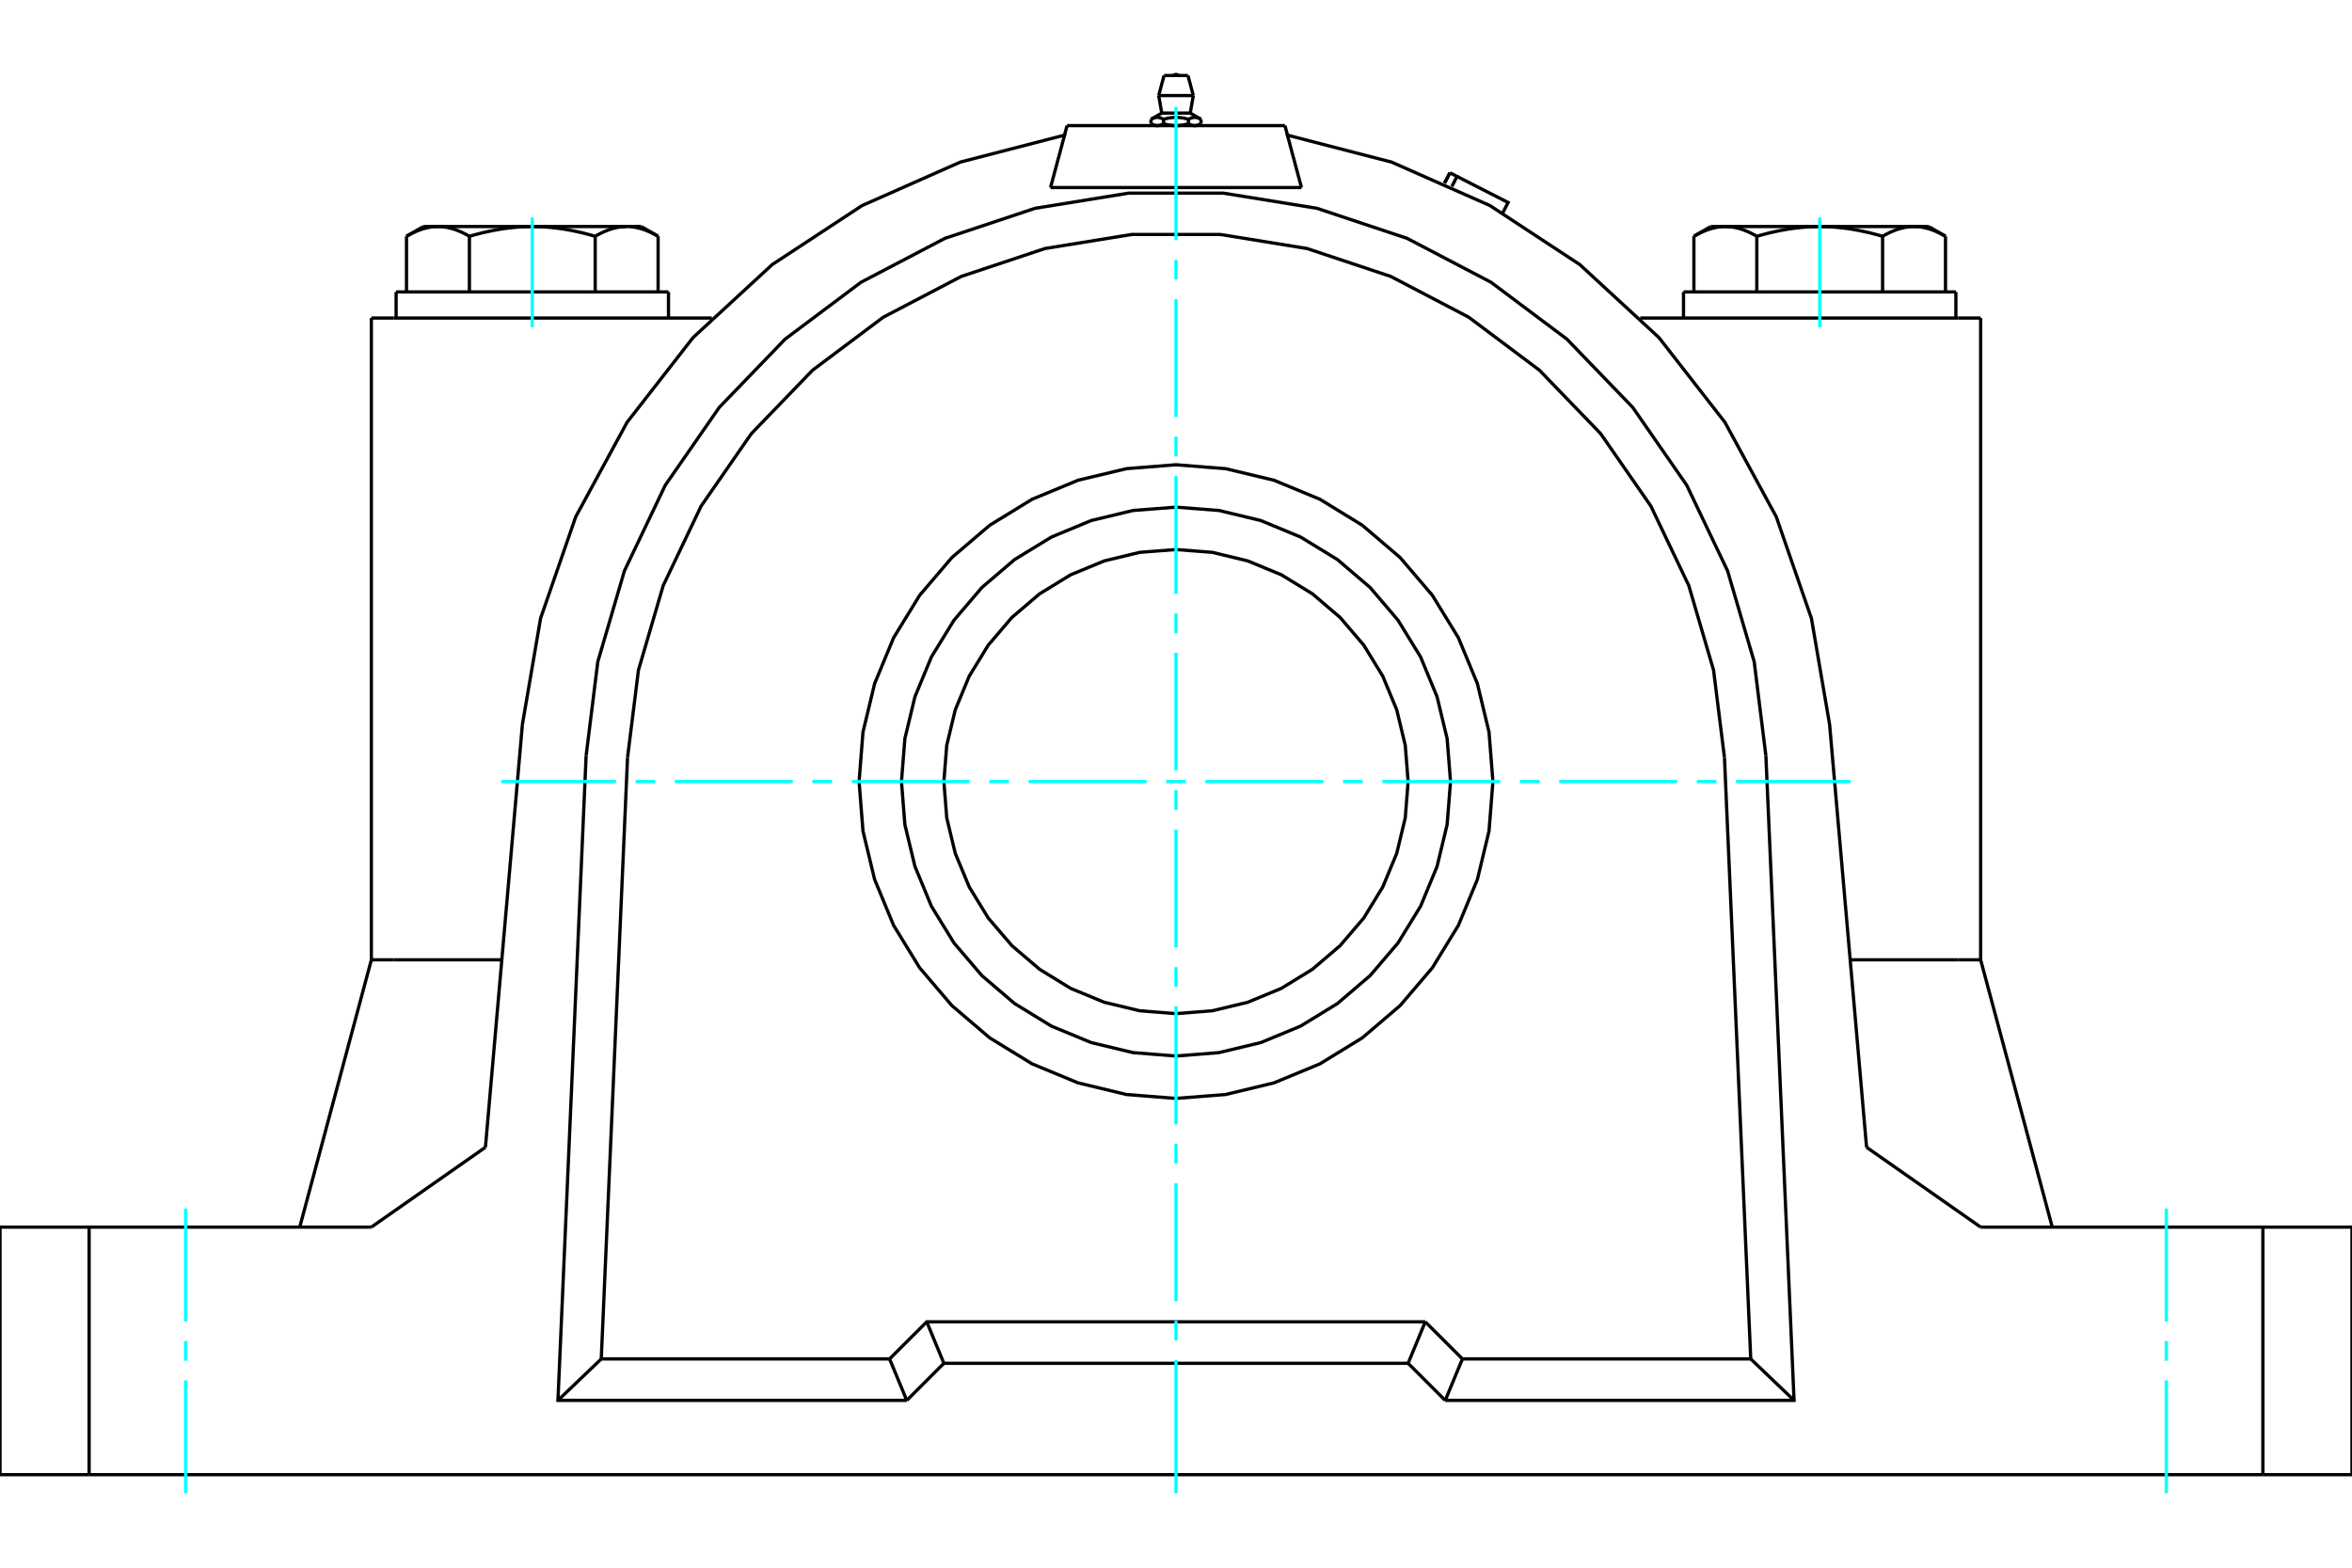 <?xml version="1.0" standalone="no"?>
<!DOCTYPE svg PUBLIC "-//W3C//DTD SVG 1.1//EN"
	"http://www.w3.org/Graphics/SVG/1.1/DTD/svg11.dtd">
<svg xmlns="http://www.w3.org/2000/svg" height="100%" width="100%" viewBox="0 0 36000 24000">
	<rect x="-1800" y="-1200" width="39600" height="26400" style="fill:#FFF"/>
	<g style="fill:none; fill-rule:evenodd" transform="matrix(1 0 0 1 0 0)">
		<g style="fill:none; stroke:#000; stroke-width:50; shape-rendering:geometricPrecision">
			<line x1="19667" y1="1923" x2="16333" y2="1923"/>
			<line x1="22111" y1="2803" x2="22192" y2="2646"/>
			<polyline points="22223,2854 22301,2701 22192,2646"/>
			<polyline points="23002,3258 23083,3100 22301,2701"/>
			<polyline points="22192,2646 22192,2646 22192,2646 22192,2646 22192,2646 22192,2646 22192,2646 22192,2646 22192,2646 22192,2646 22192,2646 22192,2646 22192,2646 22192,2646 22192,2646 22192,2646 22192,2646 22192,2646 22192,2646 22192,2646 22192,2646 22192,2646 22192,2646 22192,2646 22192,2646 22192,2646 22192,2646 22192,2646 22192,2646 22192,2646 22192,2646 22192,2646 22192,2646 22192,2646 22192,2646"/>
			<polyline points="26890,3617 26875,3609 26860,3600 26845,3592 26830,3584 26815,3577 26801,3569 26786,3562 26772,3556 26758,3549 26744,3543 26730,3537 26716,3532 26702,3526 26688,3521 26674,3516 26661,3511 26647,3507 26634,3503 26620,3499 26607,3495 26594,3492 26580,3489 26567,3486 26554,3483 26541,3480 26527,3478 26514,3476 26501,3474 26488,3473 26475,3471 26461,3470 26448,3469 26435,3469 26422,3468 26409,3468"/>
			<polyline points="27853,3468 27826,3468 27800,3469 27773,3469 27747,3470 27721,3471 27694,3473 27668,3474 27642,3476 27615,3478 27589,3480 27562,3483 27536,3486 27509,3489 27483,3492 27456,3495 27429,3499 27402,3503 27375,3507 27348,3511 27321,3516 27294,3521 27266,3526 27238,3532 27211,3537 27183,3543 27154,3549 27126,3556 27097,3562 27068,3569 27039,3577 27010,3584 26980,3592 26951,3600 26920,3609 26890,3617"/>
			<line x1="26409" y1="3468" x2="27853" y2="3468"/>
			<polyline points="29297,3468 29283,3468 29270,3469 29257,3469 29244,3470 29231,3471 29217,3473 29204,3474 29191,3476 29178,3478 29165,3480 29152,3483 29138,3486 29125,3489 29112,3492 29098,3495 29085,3499 29071,3503 29058,3507 29044,3511 29031,3516 29017,3521 29003,3526 28990,3532 28976,3537 28962,3543 28947,3549 28933,3556 28919,3562 28905,3569 28890,3577 28875,3584 28861,3592 28846,3600 28831,3609 28815,3617"/>
			<line x1="27853" y1="3468" x2="29297" y2="3468"/>
			<polyline points="28815,3617 28785,3609 28755,3600 28725,3592 28695,3584 28666,3577 28637,3569 28608,3562 28579,3556 28551,3549 28523,3543 28495,3537 28467,3532 28439,3526 28412,3521 28384,3516 28357,3511 28330,3507 28303,3503 28276,3499 28249,3495 28223,3492 28196,3489 28169,3486 28143,3483 28116,3480 28090,3478 28064,3476 28037,3474 28011,3473 27985,3471 27958,3470 27932,3469 27906,3469 27879,3468 27853,3468"/>
			<polyline points="26409,3468 26395,3468 26382,3469 26369,3469 26356,3470 26343,3471 26329,3473 26316,3474 26303,3476 26290,3478 26277,3480 26264,3483 26250,3486 26237,3489 26224,3492 26210,3495 26197,3499 26184,3503 26170,3507 26156,3511 26143,3516 26129,3521 26115,3526 26102,3532 26088,3537 26074,3543 26060,3549 26045,3556 26031,3562 26017,3569 26002,3577 25987,3584 25973,3592 25958,3600 25943,3609 25927,3617"/>
			<line x1="26185" y1="3468" x2="26409" y2="3468"/>
			<line x1="29297" y1="3468" x2="29520" y2="3468"/>
			<polyline points="29778,3617 29763,3609 29748,3600 29733,3592 29718,3584 29703,3577 29689,3569 29674,3562 29660,3556 29646,3549 29632,3543 29618,3537 29604,3532 29590,3526 29576,3521 29562,3516 29549,3511 29535,3507 29522,3503 29508,3499 29495,3495 29482,3492 29468,3489 29455,3486 29442,3483 29429,3480 29415,3478 29402,3476 29389,3474 29376,3473 29363,3471 29349,3470 29336,3469 29323,3469 29310,3468 29297,3468"/>
			<line x1="29778" y1="4469" x2="29778" y2="3617"/>
			<line x1="28815" y1="4469" x2="28815" y2="3617"/>
			<line x1="26890" y1="4469" x2="26890" y2="3617"/>
			<polyline points="10073,3617 10057,3609 10042,3600 10027,3592 10013,3584 9998,3577 9983,3569 9969,3562 9955,3556 9940,3549 9926,3543 9912,3537 9898,3532 9885,3526 9871,3521 9857,3516 9844,3511 9830,3507 9816,3503 9803,3499 9790,3495 9776,3492 9763,3489 9750,3486 9736,3483 9723,3480 9710,3478 9697,3476 9684,3474 9671,3473 9657,3471 9644,3470 9631,3469 9618,3469 9605,3468 9591,3468 9815,3468"/>
			<polyline points="9110,3617 9080,3609 9049,3600 9020,3592 8990,3584 8961,3577 8932,3569 8903,3562 8874,3556 8846,3549 8817,3543 8789,3537 8762,3532 8734,3526 8706,3521 8679,3516 8652,3511 8625,3507 8598,3503 8571,3499 8544,3495 8517,3492 8491,3489 8464,3486 8438,3483 8411,3480 8385,3478 8358,3476 8332,3474 8306,3473 8279,3471 8253,3470 8227,3469 8200,3469 8174,3468 8147,3468"/>
			<polyline points="9591,3468 9578,3468 9565,3469 9552,3469 9539,3470 9525,3471 9512,3473 9499,3474 9486,3476 9473,3478 9459,3480 9446,3483 9433,3486 9420,3489 9406,3492 9393,3495 9380,3499 9366,3503 9353,3507 9339,3511 9326,3516 9312,3521 9298,3526 9284,3532 9270,3537 9256,3543 9242,3549 9228,3556 9214,3562 9199,3569 9185,3577 9170,3584 9155,3592 9140,3600 9125,3609 9110,3617"/>
			<line x1="8147" y1="3468" x2="9591" y2="3468"/>
			<polyline points="6703,3468 6690,3468 6677,3469 6664,3469 6651,3470 6637,3471 6624,3473 6611,3474 6598,3476 6585,3478 6571,3480 6558,3483 6545,3486 6532,3489 6518,3492 6505,3495 6492,3499 6478,3503 6465,3507 6451,3511 6438,3516 6424,3521 6410,3526 6396,3532 6382,3537 6368,3543 6354,3549 6340,3556 6326,3562 6311,3569 6297,3577 6282,3584 6267,3592 6252,3600 6237,3609 6222,3617"/>
			<line x1="6480" y1="3468" x2="6703" y2="3468"/>
			<polyline points="8147,3468 8121,3468 8094,3469 8068,3469 8042,3470 8015,3471 7989,3473 7963,3474 7936,3476 7910,3478 7884,3480 7857,3483 7831,3486 7804,3489 7777,3492 7751,3495 7724,3499 7697,3503 7670,3507 7643,3511 7616,3516 7588,3521 7561,3526 7533,3532 7505,3537 7477,3543 7449,3549 7421,3556 7392,3562 7363,3569 7334,3577 7305,3584 7275,3592 7245,3600 7215,3609 7185,3617"/>
			<line x1="6703" y1="3468" x2="8147" y2="3468"/>
			<polyline points="7185,3617 7169,3609 7154,3600 7139,3592 7125,3584 7110,3577 7095,3569 7081,3562 7067,3556 7053,3549 7038,3543 7024,3537 7010,3532 6997,3526 6983,3521 6969,3516 6956,3511 6942,3507 6929,3503 6915,3499 6902,3495 6888,3492 6875,3489 6862,3486 6848,3483 6835,3480 6822,3478 6809,3476 6796,3474 6783,3473 6769,3471 6756,3470 6743,3469 6730,3469 6717,3468 6703,3468"/>
			<line x1="6222" y1="4469" x2="6222" y2="3617"/>
			<line x1="7185" y1="4469" x2="7185" y2="3617"/>
			<line x1="25927" y1="4469" x2="25927" y2="3617"/>
			<line x1="9110" y1="4469" x2="9110" y2="3617"/>
			<line x1="10073" y1="4469" x2="10073" y2="3617"/>
			<line x1="25768" y1="4469" x2="29937" y2="4469"/>
			<line x1="6063" y1="4469" x2="10232" y2="4469"/>
			<polyline points="30316,18786 34636,18786 36000,18786"/>
			<line x1="28570" y1="17564" x2="30316" y2="18786"/>
			<line x1="5684" y1="18786" x2="7430" y2="17564"/>
			<polyline points="0,18786 1364,18786 5684,18786"/>
			<line x1="5684" y1="14694" x2="6029" y2="14694"/>
			<line x1="5684" y1="14694" x2="4588" y2="18786"/>
			<line x1="6029" y1="14694" x2="7681" y2="14694"/>
			<line x1="7996" y1="11090" x2="7430" y2="17564"/>
			<polyline points="27029,11571 27460,21439 22121,21439"/>
			<line x1="21553" y1="20871" x2="22121" y2="21439"/>
			<line x1="14447" y1="20871" x2="21553" y2="20871"/>
			<line x1="13879" y1="21439" x2="14447" y2="20871"/>
			<polyline points="13879,21439 8540,21439 8971,11571"/>
			<polyline points="27029,11571 26850,10131 26442,8738 25817,7428 24990,6236 23982,5191 22821,4321 21535,3648 20158,3189 18726,2957 17274,2957 15842,3189 14465,3648 13179,4321 12018,5191 11010,6236 10183,7428 9558,8738 9150,10131 8971,11571"/>
			<polyline points="28570,17564 28004,11090 27726,9467 27188,7912 26402,6465 25391,5167 24181,4051 22805,3147 21299,2481 19706,2069 19711,2091 19717,2112 19723,2134 19729,2156 19735,2178 19741,2200 19746,2222 19752,2244 19758,2266 19764,2288 19770,2311 19776,2333 19782,2356 19788,2378 19794,2401 19801,2424 19807,2446 19813,2469 19819,2492 19825,2515 19831,2538 19838,2562 19844,2585 19850,2608 19856,2632 19863,2655 19869,2679 19875,2703 19882,2726 19888,2750 19894,2774 19901,2798 19907,2822 19914,2846 19920,2871"/>
			<polyline points="16080,2871 16086,2846 16093,2822 16099,2798 16106,2774 16112,2750 16118,2726 16125,2703 16131,2679 16137,2655 16144,2632 16150,2608 16156,2585 16162,2562 16169,2538 16175,2515 16181,2492 16187,2469 16193,2446 16199,2424 16206,2401 16212,2378 16218,2356 16224,2333 16230,2311 16236,2288 16242,2266 16248,2244 16254,2222 16259,2200 16265,2178 16271,2156 16277,2134 16283,2112 16289,2091 16294,2069 14701,2481 13195,3147 11819,4051 10609,5167 9598,6465 8812,7912 8274,9467 7996,11090"/>
			<line x1="1364" y1="18786" x2="1364" y2="22576"/>
			<line x1="34636" y1="22576" x2="1364" y2="22576"/>
			<line x1="34636" y1="22576" x2="34636" y2="18786"/>
			<line x1="19667" y1="1923" x2="19707" y2="2069"/>
			<line x1="16333" y1="1923" x2="16293" y2="2069"/>
			<line x1="16080" y1="2871" x2="19920" y2="2871"/>
			<line x1="22384" y1="20804" x2="22121" y2="21439"/>
			<line x1="21815" y1="20236" x2="22384" y2="20804"/>
			<line x1="21553" y1="20871" x2="21815" y2="20236"/>
			<line x1="13879" y1="21439" x2="13616" y2="20804"/>
			<line x1="14447" y1="20871" x2="14185" y2="20236"/>
			<polyline points="13616,20804 14185,20236 21815,20236"/>
			<line x1="26797" y1="20804" x2="22384" y2="20804"/>
			<line x1="26395" y1="11599" x2="26797" y2="20804"/>
			<polyline points="26395,11599 26228,10260 25849,8965 25268,7747 24499,6638 23562,5667 22482,4857 21287,4232 20007,3805 18675,3589 17325,3589 15993,3805 14713,4232 13518,4857 12438,5667 11501,6638 10732,7747 10151,8965 9772,10260 9605,11599"/>
			<line x1="9203" y1="20804" x2="9605" y2="11599"/>
			<line x1="13616" y1="20804" x2="9203" y2="20804"/>
			<line x1="27460" y1="21439" x2="26797" y2="20804"/>
			<line x1="8540" y1="21439" x2="9203" y2="20804"/>
			<line x1="29971" y1="4869" x2="25105" y2="4869"/>
			<line x1="30316" y1="4869" x2="29971" y2="4869"/>
			<line x1="6029" y1="4869" x2="5684" y2="4869"/>
			<line x1="10895" y1="4869" x2="6029" y2="4869"/>
			<line x1="36000" y1="22576" x2="34636" y2="22576"/>
			<line x1="1364" y1="22576" x2="0" y2="22576"/>
			<line x1="28319" y1="14694" x2="29971" y2="14694"/>
			<line x1="0" y1="22576" x2="0" y2="18786"/>
			<line x1="36000" y1="18786" x2="36000" y2="22576"/>
			<line x1="30316" y1="14694" x2="31412" y2="18786"/>
			<polyline points="29971,14694 30316,14694 30316,4869"/>
			<line x1="5684" y1="14694" x2="5684" y2="4869"/>
			<polyline points="22851,11965 22791,11207 22613,10466 22322,9763 21924,9114 21430,8535 20851,8041 20202,7643 19499,7352 18759,7175 18000,7115 17241,7175 16501,7352 15798,7643 15149,8041 14570,8535 14076,9114 13678,9763 13387,10466 13209,11207 13149,11965 13209,12724 13387,13464 13678,14167 14076,14816 14570,15395 15149,15889 15798,16287 16501,16578 17241,16756 18000,16816 18759,16756 19499,16578 20202,16287 20851,15889 21430,15395 21924,14816 22322,14167 22613,13464 22791,12724 22851,11965"/>
			<polyline points="22202,11965 22150,11308 21996,10667 21744,10058 21399,9496 20971,8994 20470,8566 19907,8222 19298,7969 18657,7815 18000,7764 17343,7815 16702,7969 16093,8222 15530,8566 15029,8994 14601,9496 14256,10058 14004,10667 13850,11308 13798,11965 13850,12623 14004,13264 14256,13873 14601,14435 15029,14936 15530,15364 16093,15709 16702,15961 17343,16115 18000,16167 18657,16115 19298,15961 19907,15709 20470,15364 20971,14936 21399,14435 21744,13873 21996,13264 22150,12623 22202,11965"/>
			<polyline points="21553,11965 21509,11410 21379,10868 21165,10352 20874,9877 20512,9453 20088,9091 19613,8800 19098,8587 18556,8456 18000,8413 17444,8456 16902,8587 16387,8800 15912,9091 15488,9453 15126,9877 14835,10352 14621,10868 14491,11410 14447,11965 14491,12521 14621,13063 14835,13578 15126,14054 15488,14477 15912,14839 16387,15131 16902,15344 17444,15474 18000,15518 18556,15474 19098,15344 19613,15131 20088,14839 20512,14477 20874,14054 21165,13578 21379,13063 21509,12521 21553,11965"/>
			<line x1="18383" y1="1827" x2="18383" y2="1894"/>
			<line x1="17782" y1="1731" x2="18218" y2="1731"/>
			<polyline points="17617,1827 17623,1823 17629,1820 17635,1817 17641,1814 17647,1812 17653,1809 17658,1807 17664,1805 17669,1804 17674,1802 17680,1801 17685,1800 17690,1799 17695,1798 17700,1798 17705,1797 17710,1797 17715,1797 17720,1797 17726,1798 17731,1798 17736,1799 17741,1800 17746,1801 17751,1802 17757,1804 17762,1805 17768,1807 17773,1809 17779,1812 17784,1814 17790,1817 17796,1820 17802,1823 17809,1827 17821,1823 17833,1820 17845,1817 17857,1814 17868,1812 17879,1809 17891,1807 17901,1805 17912,1804 17923,1802 17933,1801 17944,1800 17954,1799 17964,1798 17975,1798 17985,1797 17995,1797 18005,1797 18015,1797 18025,1798 18036,1798 18046,1799 18056,1800 18067,1801 18077,1802 18088,1804 18099,1805 18109,1807 18121,1809 18132,1812 18143,1814 18155,1817 18167,1820 18179,1823 18191,1827 18198,1823 18204,1820 18210,1817 18216,1814 18221,1812 18227,1809 18232,1807 18238,1805 18243,1804 18249,1802 18254,1801 18259,1800 18264,1799 18269,1798 18274,1798 18280,1797 18285,1797 18290,1797 18295,1797 18300,1798 18305,1798 18310,1799 18315,1800 18320,1801 18326,1802 18331,1804 18336,1805 18342,1807 18347,1809 18353,1812 18359,1814 18365,1817 18371,1820 18377,1823 18383,1827"/>
			<polyline points="18287,1923 18285,1923 18282,1923 18279,1923 18277,1923 18274,1923 18271,1922 18269,1922 18266,1922 18264,1921 18261,1921 18258,1920 18256,1920 18253,1919 18250,1919 18248,1918 18245,1917 18242,1916 18240,1916 18237,1915 18234,1914 18232,1913 18229,1912 18226,1911 18223,1910 18221,1908 18218,1907 18215,1906 18212,1904 18209,1903 18206,1902 18203,1900 18200,1899 18197,1897 18194,1895 18191,1894"/>
			<polyline points="18383,1894 18380,1895 18377,1897 18374,1899 18371,1900 18368,1902 18365,1903 18362,1904 18359,1906 18357,1907 18354,1908 18351,1910 18348,1911 18345,1912 18343,1913 18340,1914 18337,1915 18335,1916 18332,1916 18329,1917 18327,1918 18324,1919 18321,1919 18319,1920 18316,1920 18313,1921 18311,1921 18308,1922 18306,1922 18303,1922 18300,1923 18298,1923 18295,1923 18292,1923 18290,1923 18287,1923"/>
			<polyline points="18191,1827 18191,1894 18185,1895 18179,1897 18173,1899 18168,1900 18162,1902 18156,1903 18150,1904 18145,1906 18139,1907 18133,1908 18128,1910 18122,1911 18117,1912 18111,1913 18106,1914 18100,1915 18095,1916 18090,1916 18084,1917 18079,1918 18074,1919 18068,1919 18063,1920 18058,1920 18052,1921 18047,1921 18042,1922 18037,1922 18031,1922 18026,1923 18021,1923 18016,1923 18011,1923 18005,1923 18000,1923 17995,1923 17989,1923 17984,1923 17979,1923 17974,1923 17969,1922 17963,1922 17958,1922 17953,1921 17948,1921 17942,1920 17937,1920 17932,1919 17926,1919 17921,1918 17916,1917 17910,1916 17905,1916 17900,1915 17894,1914 17889,1913 17883,1912 17878,1911 17872,1910 17867,1908 17861,1907 17855,1906 17850,1904 17844,1903 17838,1902 17832,1900 17827,1899 17821,1897 17815,1895 17809,1894"/>
			<line x1="17809" y1="1827" x2="17809" y2="1894"/>
			<polyline points="17713,1923 17710,1923 17708,1923 17705,1923 17702,1923 17700,1923 17697,1922 17694,1922 17692,1922 17689,1921 17687,1921 17684,1920 17681,1920 17679,1919 17676,1919 17673,1918 17671,1917 17668,1916 17665,1916 17663,1915 17660,1914 17657,1913 17655,1912 17652,1911 17649,1910 17646,1908 17643,1907 17641,1906 17638,1904 17635,1903 17632,1902 17629,1900 17626,1899 17623,1897 17620,1895 17617,1894"/>
			<polyline points="17809,1894 17806,1895 17803,1897 17800,1899 17797,1900 17794,1902 17791,1903 17788,1904 17785,1906 17782,1907 17779,1908 17777,1910 17774,1911 17771,1912 17768,1913 17766,1914 17763,1915 17760,1916 17758,1916 17755,1917 17752,1918 17750,1919 17747,1919 17744,1920 17742,1920 17739,1921 17736,1921 17734,1922 17731,1922 17729,1922 17726,1923 17723,1923 17721,1923 17718,1923 17715,1923 17713,1923"/>
			<line x1="17617" y1="1827" x2="17617" y2="1894"/>
			<line x1="17735" y1="1463" x2="18265" y2="1463"/>
			<line x1="17817" y1="1156" x2="18183" y2="1156"/>
			<line x1="22192" y1="2646" x2="22111" y2="2803"/>
			<line x1="26185" y1="3468" x2="25927" y2="3617"/>
			<line x1="29778" y1="3617" x2="29520" y2="3468"/>
			<line x1="10073" y1="3617" x2="9815" y2="3468"/>
			<line x1="6480" y1="3468" x2="6222" y2="3617"/>
			<line x1="29937" y1="4869" x2="29937" y2="4469"/>
			<line x1="25768" y1="4469" x2="25768" y2="4869"/>
			<line x1="10232" y1="4869" x2="10232" y2="4469"/>
			<line x1="6063" y1="4469" x2="6063" y2="4869"/>
			<polyline points="18038,1156 18032,1150 18024,1146 18017,1143 18008,1141 18000,1140 17992,1141 17983,1143 17976,1146 17968,1150 17962,1156"/>
			<line x1="17782" y1="1731" x2="17617" y2="1827"/>
			<line x1="18383" y1="1827" x2="18218" y2="1731"/>
			<line x1="18332" y1="1923" x2="18383" y2="1894"/>
			<line x1="17617" y1="1894" x2="17668" y2="1923"/>
			<line x1="17735" y1="1463" x2="17782" y2="1731"/>
			<line x1="18218" y1="1731" x2="18265" y2="1463"/>
			<line x1="17817" y1="1156" x2="17735" y2="1463"/>
			<line x1="18265" y1="1463" x2="18183" y2="1156"/>
		</g>
		<g style="fill:none; stroke:#0FF; stroke-width:50; shape-rendering:geometricPrecision">
			<line x1="2842" y1="22860" x2="2842" y2="21132"/>
			<line x1="2842" y1="20832" x2="2842" y2="20531"/>
			<line x1="2842" y1="20230" x2="2842" y2="18502"/>
			<line x1="33158" y1="18502" x2="33158" y2="20230"/>
			<line x1="33158" y1="20531" x2="33158" y2="20832"/>
			<line x1="33158" y1="21132" x2="33158" y2="22860"/>
			<line x1="18000" y1="22860" x2="18000" y2="20822"/>
			<line x1="18000" y1="20521" x2="18000" y2="20220"/>
			<line x1="18000" y1="19920" x2="18000" y2="18115"/>
			<line x1="18000" y1="17814" x2="18000" y2="17513"/>
			<line x1="18000" y1="17213" x2="18000" y2="15408"/>
			<line x1="18000" y1="15107" x2="18000" y2="14806"/>
			<line x1="18000" y1="14505" x2="18000" y2="12701"/>
			<line x1="18000" y1="12400" x2="18000" y2="12099"/>
			<line x1="18000" y1="11798" x2="18000" y2="9994"/>
			<line x1="18000" y1="9693" x2="18000" y2="9392"/>
			<line x1="18000" y1="9091" x2="18000" y2="7287"/>
			<line x1="18000" y1="6986" x2="18000" y2="6685"/>
			<line x1="18000" y1="6384" x2="18000" y2="4579"/>
			<line x1="18000" y1="4279" x2="18000" y2="3978"/>
			<line x1="18000" y1="3677" x2="18000" y2="1639"/>
			<line x1="7674" y1="11965" x2="9428" y2="11965"/>
			<line x1="9728" y1="11965" x2="10029" y2="11965"/>
			<line x1="10330" y1="11965" x2="12135" y2="11965"/>
			<line x1="12435" y1="11965" x2="12736" y2="11965"/>
			<line x1="13037" y1="11965" x2="14842" y2="11965"/>
			<line x1="15143" y1="11965" x2="15443" y2="11965"/>
			<line x1="15744" y1="11965" x2="17549" y2="11965"/>
			<line x1="17850" y1="11965" x2="18150" y2="11965"/>
			<line x1="18451" y1="11965" x2="20256" y2="11965"/>
			<line x1="20557" y1="11965" x2="20857" y2="11965"/>
			<line x1="21158" y1="11965" x2="22963" y2="11965"/>
			<line x1="23264" y1="11965" x2="23565" y2="11965"/>
			<line x1="23865" y1="11965" x2="25670" y2="11965"/>
			<line x1="25971" y1="11965" x2="26272" y2="11965"/>
			<line x1="26572" y1="11965" x2="28326" y2="11965"/>
			<line x1="8147" y1="5009" x2="8147" y2="3328"/>
			<line x1="27853" y1="3328" x2="27853" y2="5009"/>
		</g>
	</g>
</svg>
